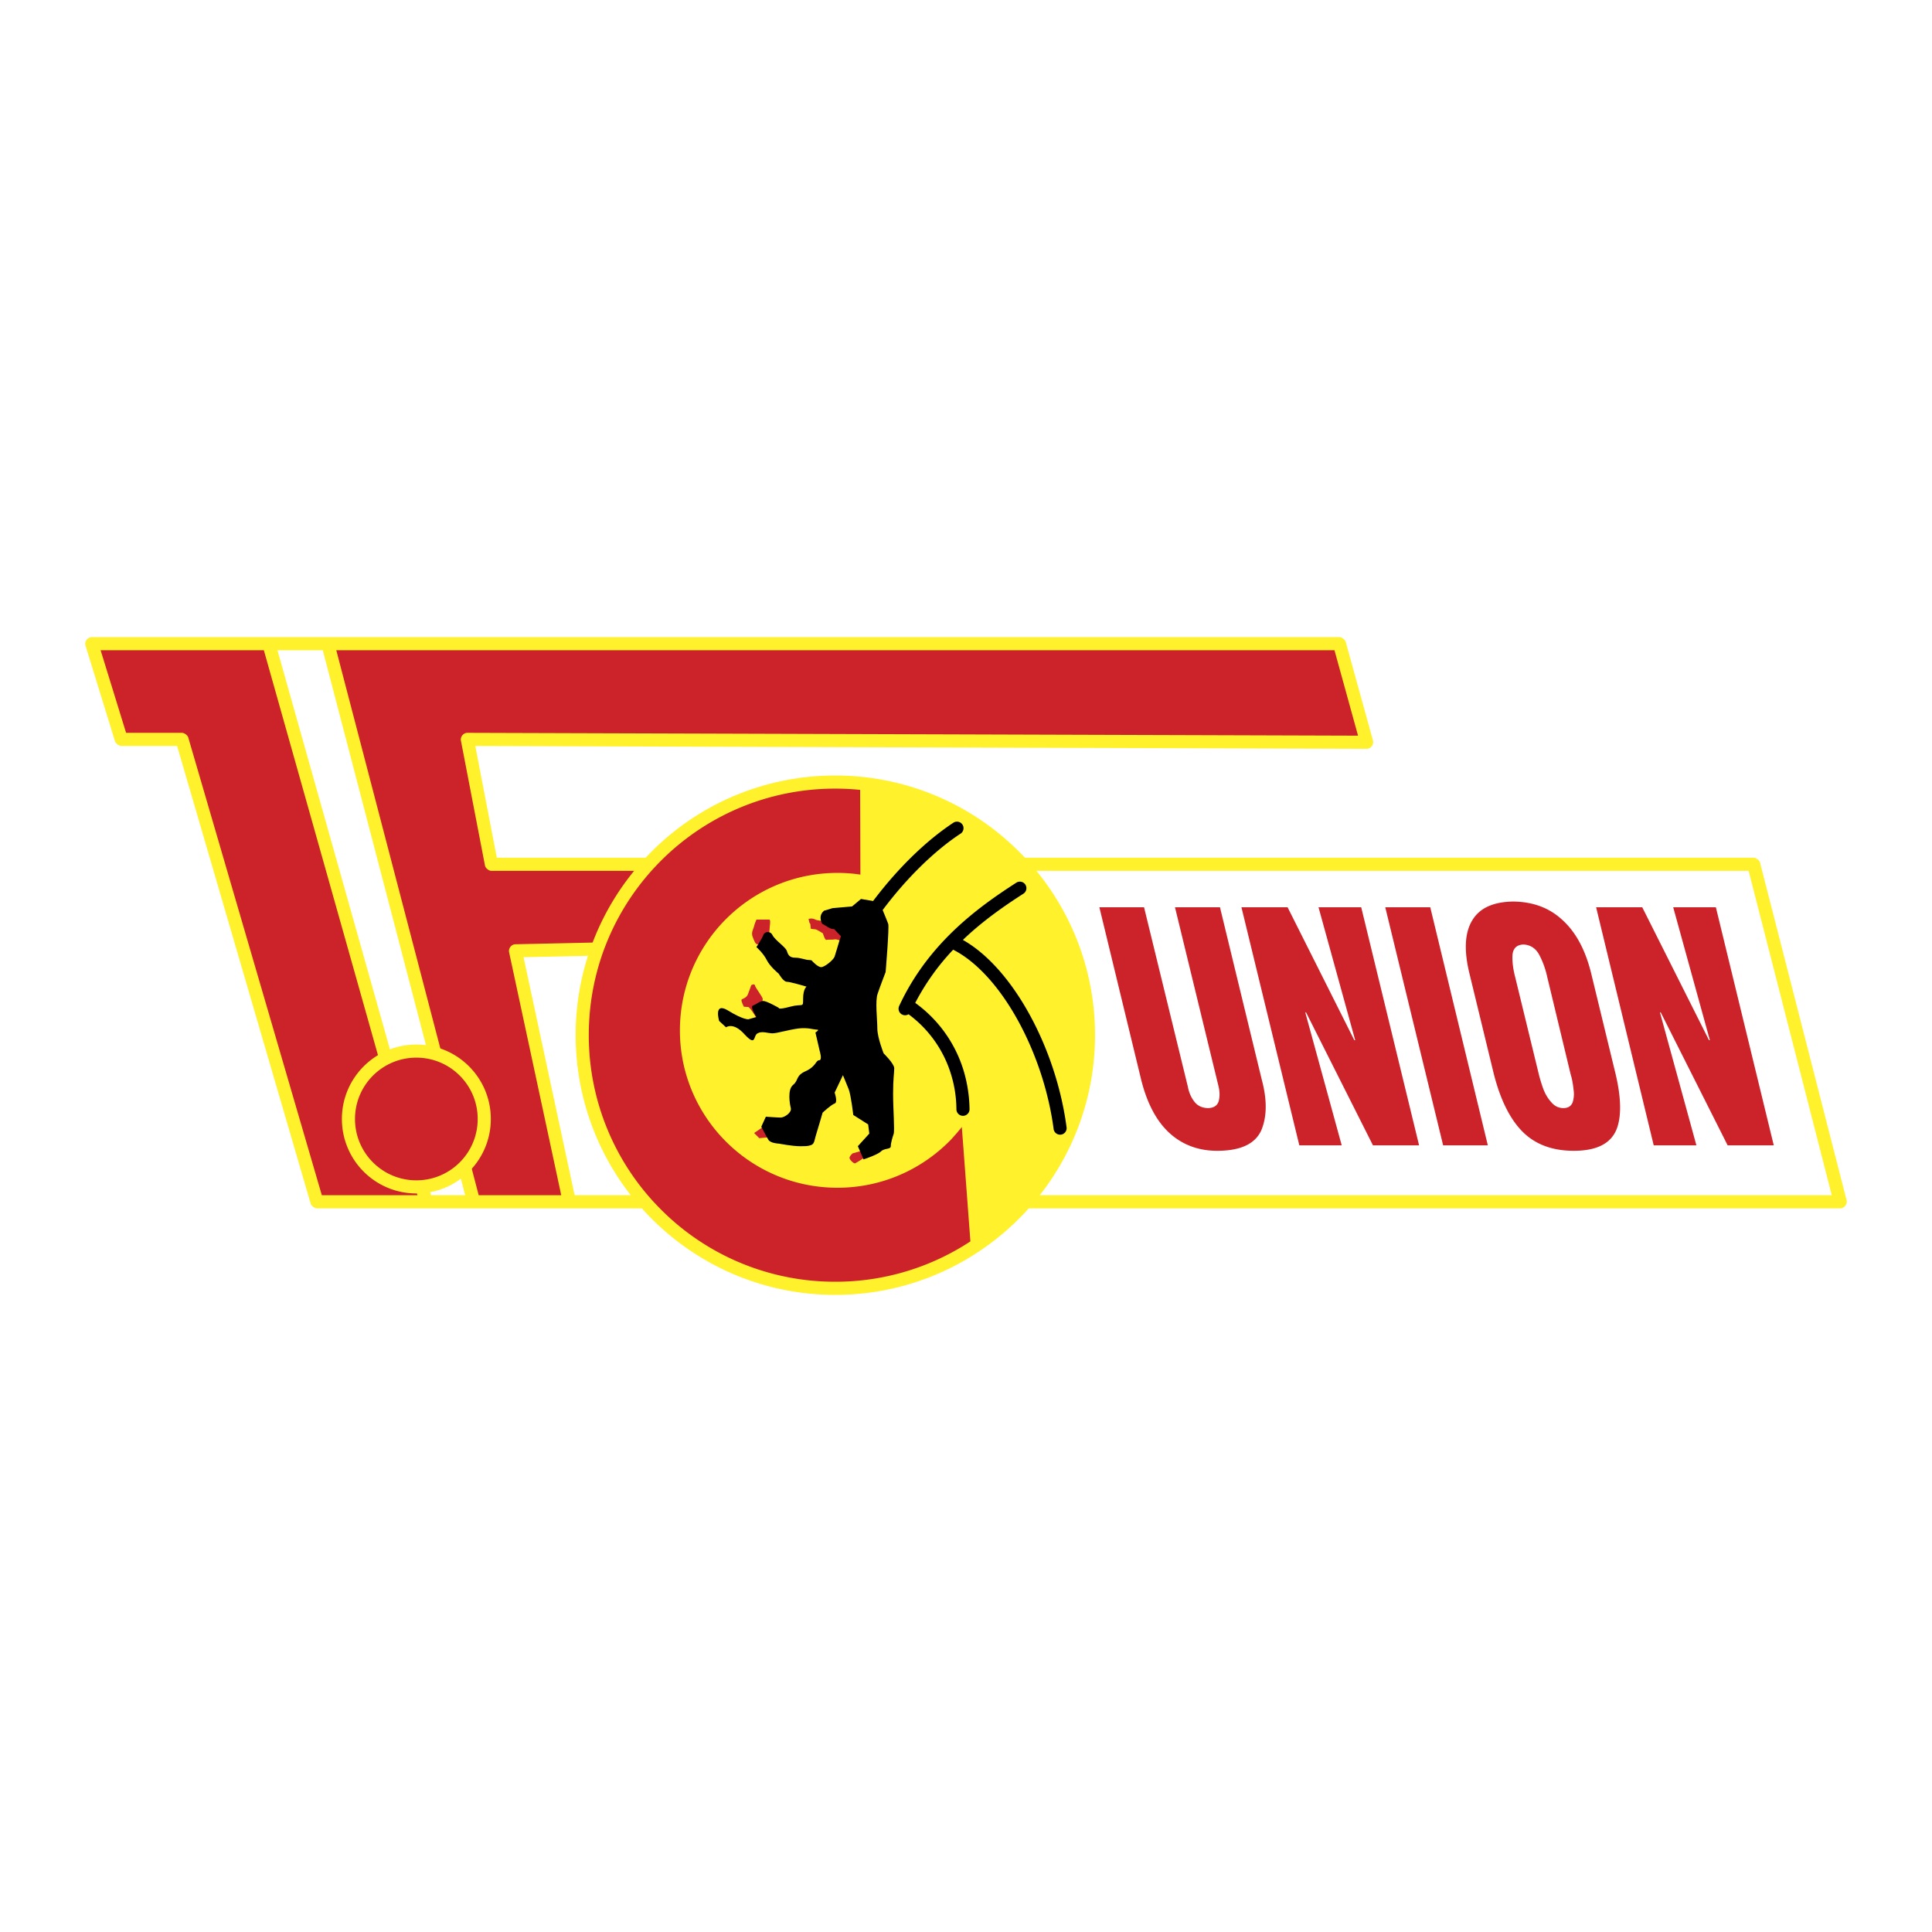 <svg xmlns="http://www.w3.org/2000/svg" width="2500" height="2500" viewBox="0 0 192.756 192.756"><path fill-rule="evenodd" clip-rule="evenodd" fill="#fff" d="M0 0h192.756v192.756H0V0z"/><path d="M9.155 64.222h17.664l15.692 55.681h-10.89L18.158 73.769h-6.06l-2.943-9.547zm23.553 0h100.927l2.717 9.833-89.724-.286 2.401 12.462h24.33l-8.781 8.346-13.148.286 5.374 25.039h-9.547l-14.549-55.68z" fill-rule="evenodd" clip-rule="evenodd" fill="#cc2229"/><path d="M9.155 63.567h124.48c.24 0 .566.249.629.48l2.717 9.833c.109.4-.215.83-.629.829l-88.933-.284 2.148 11.151h125.399c.246 0 .574.255.635.493l8.633 33.672c.1.396-.227.815-.635.815H31.621c-.235 0-.561-.247-.626-.473L17.67 74.423h-5.571c-.23 0-.556-.243-.624-.463l-2.944-9.547a.669.669 0 0 1 .624-.846zm65.735 55.681L64.16 95.241l-11.926.259 5.096 23.748h17.56zm-18.895 0l-5.204-24.25c-.082-.38.238-.782.626-.79l13.148-.286c.199-.004.527.206.608.389l11.146 24.937h106.437l-8.295-32.363H49.028c-.265 0-.591-.271-.642-.532l-2.401-12.462c-.074-.383.252-.778.642-.777l88.865.283-2.352-8.521H33.552l14.207 54.372h8.236zM27.682 64.876l15.324 54.372h3.406L32.204 64.876h-4.522zm13.966 54.372L26.325 64.876H10.039l2.541 8.238h5.579c.235 0 .561.247.626.473l13.325 45.661h9.538z" fill="#fff22d"/><path d="M34.765 111.642a6.77 6.77 0 0 1 6.774-6.774c3.745 0 6.774 3.03 6.774 6.774s-3.03 6.774-6.774 6.774a6.77 6.77 0 0 1-6.774-6.774z" fill-rule="evenodd" clip-rule="evenodd" fill="#cc2229"/><path d="M34.111 111.642c0-2.054.831-3.91 2.175-5.254s3.2-2.174 5.252-2.175h.003c2.052 0 3.909.831 5.253 2.175s2.174 3.2 2.175 5.252v.003c0 2.053-.831 3.909-2.175 5.253s-3.201 2.174-5.252 2.175h-.003a7.401 7.401 0 0 1-5.253-2.175 7.406 7.406 0 0 1-2.174-5.252v-.002h-.001zm1.308-.001v.003a6.1 6.1 0 0 0 1.791 4.326 6.105 6.105 0 0 0 4.328 1.792h.002a6.106 6.106 0 0 0 4.327-1.791 6.1 6.1 0 0 0 1.792-4.328v-.003a6.1 6.1 0 0 0-1.791-4.326 6.101 6.101 0 0 0-4.328-1.792h-.002c-1.69.001-3.22.685-4.327 1.791s-1.792 2.636-1.792 4.328z" fill="#fff22d"/><path d="M113.855 107.726c.6 2.401 1.572 4.202 2.887 5.374 1.316 1.172 2.945 1.743 4.832 1.715 2.258-.028 3.658-.715 4.258-2.029.572-1.344.602-3.03.057-5.06l-4.172-17.207h-4.488l4.316 17.75c.143.543.172 1.058.057 1.544-.113.457-.457.715-1.029.743-.629 0-1.086-.229-1.4-.629s-.543-.887-.656-1.486l-4.375-17.922h-4.457l4.17 17.207zM136.98 114.271h4.602l-5.773-23.752h-4.26l3.658 13.262h-.086l-6.658-13.262h-4.604l5.774 23.752h4.23l-3.629-13.234.057-.058 6.689 13.292zM148.441 114.271l-5.744-23.752h-4.488l5.773 23.752h4.459zM156.703 107.183c.143.457.229.943.285 1.486.086.515.029.943-.086 1.314-.143.372-.457.572-.914.572-.486 0-.887-.2-1.201-.572-.344-.371-.6-.8-.801-1.314a14.618 14.618 0 0 1-.457-1.486l-2.371-9.747c-.201-.771-.287-1.486-.258-2.144.057-.658.4-1.029 1.086-1.058.715.028 1.258.4 1.6 1.058.344.657.602 1.372.773 2.144l2.344 9.747zm2.029-10.148c-.572-2.286-1.516-4.03-2.83-5.23-1.314-1.229-2.943-1.83-4.916-1.858-1.973.028-3.346.629-4.088 1.858-.744 1.201-.857 2.944-.314 5.23l2.344 9.661c.629 2.688 1.572 4.717 2.83 6.061 1.285 1.371 3.029 2.058 5.26 2.058 2.229 0 3.629-.687 4.23-2.058.57-1.344.514-3.373-.172-6.061l-2.344-9.661zM172.367 114.271h4.602l-5.776-23.752h-4.257l3.658 13.262h-.086l-6.66-13.262h-4.602l5.746 23.752h4.258l-3.629-13.234.057-.058 6.689 13.292z" fill-rule="evenodd" clip-rule="evenodd" fill="#cc2229"/><path d="M57.435 103.267a25.81 25.81 0 0 1 7.581-18.313 25.81 25.81 0 0 1 18.311-7.58h.002a25.856 25.856 0 0 1 18.325 7.581c4.691 4.686 7.596 11.159 7.596 18.311v.003c0 7.154-2.902 13.635-7.594 18.327-4.692 4.69-11.172 7.594-18.326 7.594h-.003c-7.153 0-13.626-2.904-18.312-7.598a25.852 25.852 0 0 1-7.58-18.322v-.003z" fill="#fff22d"/><path d="M85.817 78.806l.026 8.454a15.155 15.155 0 0 0-2.287-.171c-8.689 0-15.721 7.031-15.721 15.721 0 8.66 7.031 15.692 15.721 15.692 4.459 0 8.489-1.858 11.348-4.831.372-.4.715-.801 1.058-1.229l.854 11.412a24.479 24.479 0 0 1-13.485 4.025h-.003a24.49 24.49 0 0 1-17.387-7.209 24.553 24.553 0 0 1-7.197-17.402v-.003c0-6.793 2.75-12.939 7.197-17.387s10.593-7.197 17.386-7.197h.002c.84.001 1.67.043 2.488.125z" fill-rule="evenodd" clip-rule="evenodd" fill="#cc2229"/><path d="M76.697 93.634l.114-1.286s.086-.6-.057-.6h-1.286s-.229.543-.257.743c-.057.2-.257.515-.143.915.143.4.314.8.457.8.115 0 .629.114.629.114l.543-.686zM75.468 101.552s-.658-1.086-.829-1.086c-.143 0-.429-.029-.429-.029s-.286-.571-.229-.686c.028-.114.514-.143.657-.601.171-.429.314-.857.314-.857s.314-.2.372.028c.028.229.829 1.201.772 1.373-.029.143-.143.971-.143.971l-.485.887zM84.215 93.977s-.686-.286-.915-.257c-.258.057-.687 0-.858.057-.142.029-.342-.658-.342-.658s-.629-.4-.743-.4c-.143 0-.458-.057-.458-.057l-.057-.486-.086-.115-.086-.371s.286-.143.686.057c.372.2 2.172.2 2.172.2s.8.915.829 1.143c.058.229-.142.887-.142.887zM76.983 113.442l-1.229.114-.515-.515.8-.543s1.029.114 1.058.258c.029.172-.114.686-.114.686zM86.473 114.586c0 .114-1.401.485-1.401.485s-.286.229-.315.429c-.028.2.429.601.543.572.143-.058.8-.486.8-.486s.572-.914.429-.829c-.113.086-.056-.285-.056-.171z" fill-rule="evenodd" clip-rule="evenodd" fill="#cc2229"/><path d="M82.014 92.147c-.257-.543-.171-.972.2-1.286l.857-.257 1.944-.172.886-.743 1.829.314s.772 1.83.887 2.172c.114.343-.257 4.802-.257 4.802s-.572 1.486-.8 2.172c-.257.715-.029 2.544-.029 3.459s.629 2.486.629 2.486 1.058 1.029 1.058 1.486c0 .458-.114 1.001-.114 2.544 0 1.544.171 3.659.057 4.002s-.286.887-.286 1.229-.628.171-.972.515c-.343.343-1.744.8-1.744.8l-.572-1.314 1.144-1.258-.114-.915-1.486-.943s-.229-2.001-.458-2.572c-.229-.572-.572-1.4-.572-1.4l-.829 1.743s.343.972 0 1.087c-.343.113-1.201.914-1.201.914s-.572 1.973-.686 2.315-.114.8-.458.915c-.343.114-.457.114-1.143.114-.714 0-2.086-.258-2.086-.258s-.8-.028-1.029-.371c-.229-.372-.714-1.315-.714-1.315l.457-1s1.144.086 1.487.086c.343 0 1.114-.486 1-.943s-.343-1.858.229-2.315c.571-.458.229-.915 1.257-1.372 1.058-.486 1-1.086 1.344-1.086.343 0 .057-.915.057-.915l-.429-1.857s.486-.286.143-.286c-.343 0-.915-.229-1.829-.114-.943.114-2.144.485-2.601.485-.458 0-1.029-.257-1.486 0-.457.229-.114 1.372-1.287.114-1.143-1.286-1.858-.714-1.858-.714l-.686-.629s-.601-1.973.915-1.029c1.486.915 2 .857 2 .857l.801-.229s-.686-1.029-.343-1.144c.343-.114.686-.457 1.029-.457.343 0 1.543.687 1.543.687s-.114.229 1.143-.115c1.287-.343 1.287.172 1.287-.8s.343-1.2.343-1.2-1.629-.486-1.973-.486c-.343 0-.8-.801-.8-.801s-.857-.686-1.201-1.372c-.343-.686-1.029-1.287-1.029-1.287s.571-.857.686-1.2c.114-.343.686-.457.915 0 .229.486 1.314 1.2 1.429 1.572.115.343.229.686.83.686.571 0 1.029.229 1.372.229.343 0 .343.114.343.114s.543.6.886.6c.343 0 1.229-.714 1.343-1.058.114-.343.457-1.515.457-1.515l.171-.515-.686-.714c-.314.059-.743-.284-1.2-.542z" fill-rule="evenodd" clip-rule="evenodd"/><path d="M95.114 82.085a.654.654 0 0 1 .725 1.089h-.001l-.005.002c-.497.326-.998.686-1.497 1.077-.503.394-1.025.835-1.562 1.322-2.731 2.478-5.586 5.953-7.872 10.142a.653.653 0 0 1-1.145-.624c2.364-4.33 5.315-7.923 8.138-10.484a29.008 29.008 0 0 1 1.639-1.384 24.43 24.43 0 0 1 1.58-1.14zm11.298 30.382l.002.013a.65.65 0 0 1-.561.723.655.655 0 0 1-.734-.562v-.011a29.75 29.75 0 0 0-.631-3.294 31.74 31.74 0 0 0-.988-3.231c-1.881-5.161-4.99-9.614-8.402-11.354a23.307 23.307 0 0 0-3.784 5.308 12.967 12.967 0 0 1 4.836 6.791 14.032 14.032 0 0 1 .581 3.814.654.654 0 0 1-1.309.016l-.001-.051a12.056 12.056 0 0 0-.523-3.4 11.67 11.67 0 0 0-4.252-6.035.652.652 0 0 1-.936-.828c1.217-2.621 2.791-4.772 4.504-6.578a28.425 28.425 0 0 1 .949-.953c2.067-1.979 4.264-3.503 6.249-4.778a.653.653 0 0 1 .705 1.099c-1.93 1.24-4.064 2.718-6.049 4.619 3.567 2.015 6.739 6.621 8.659 11.887a33.42 33.42 0 0 1 1.029 3.365c.281 1.131.502 2.279.654 3.428 0-.011 0-.009.002.012z"/></svg>